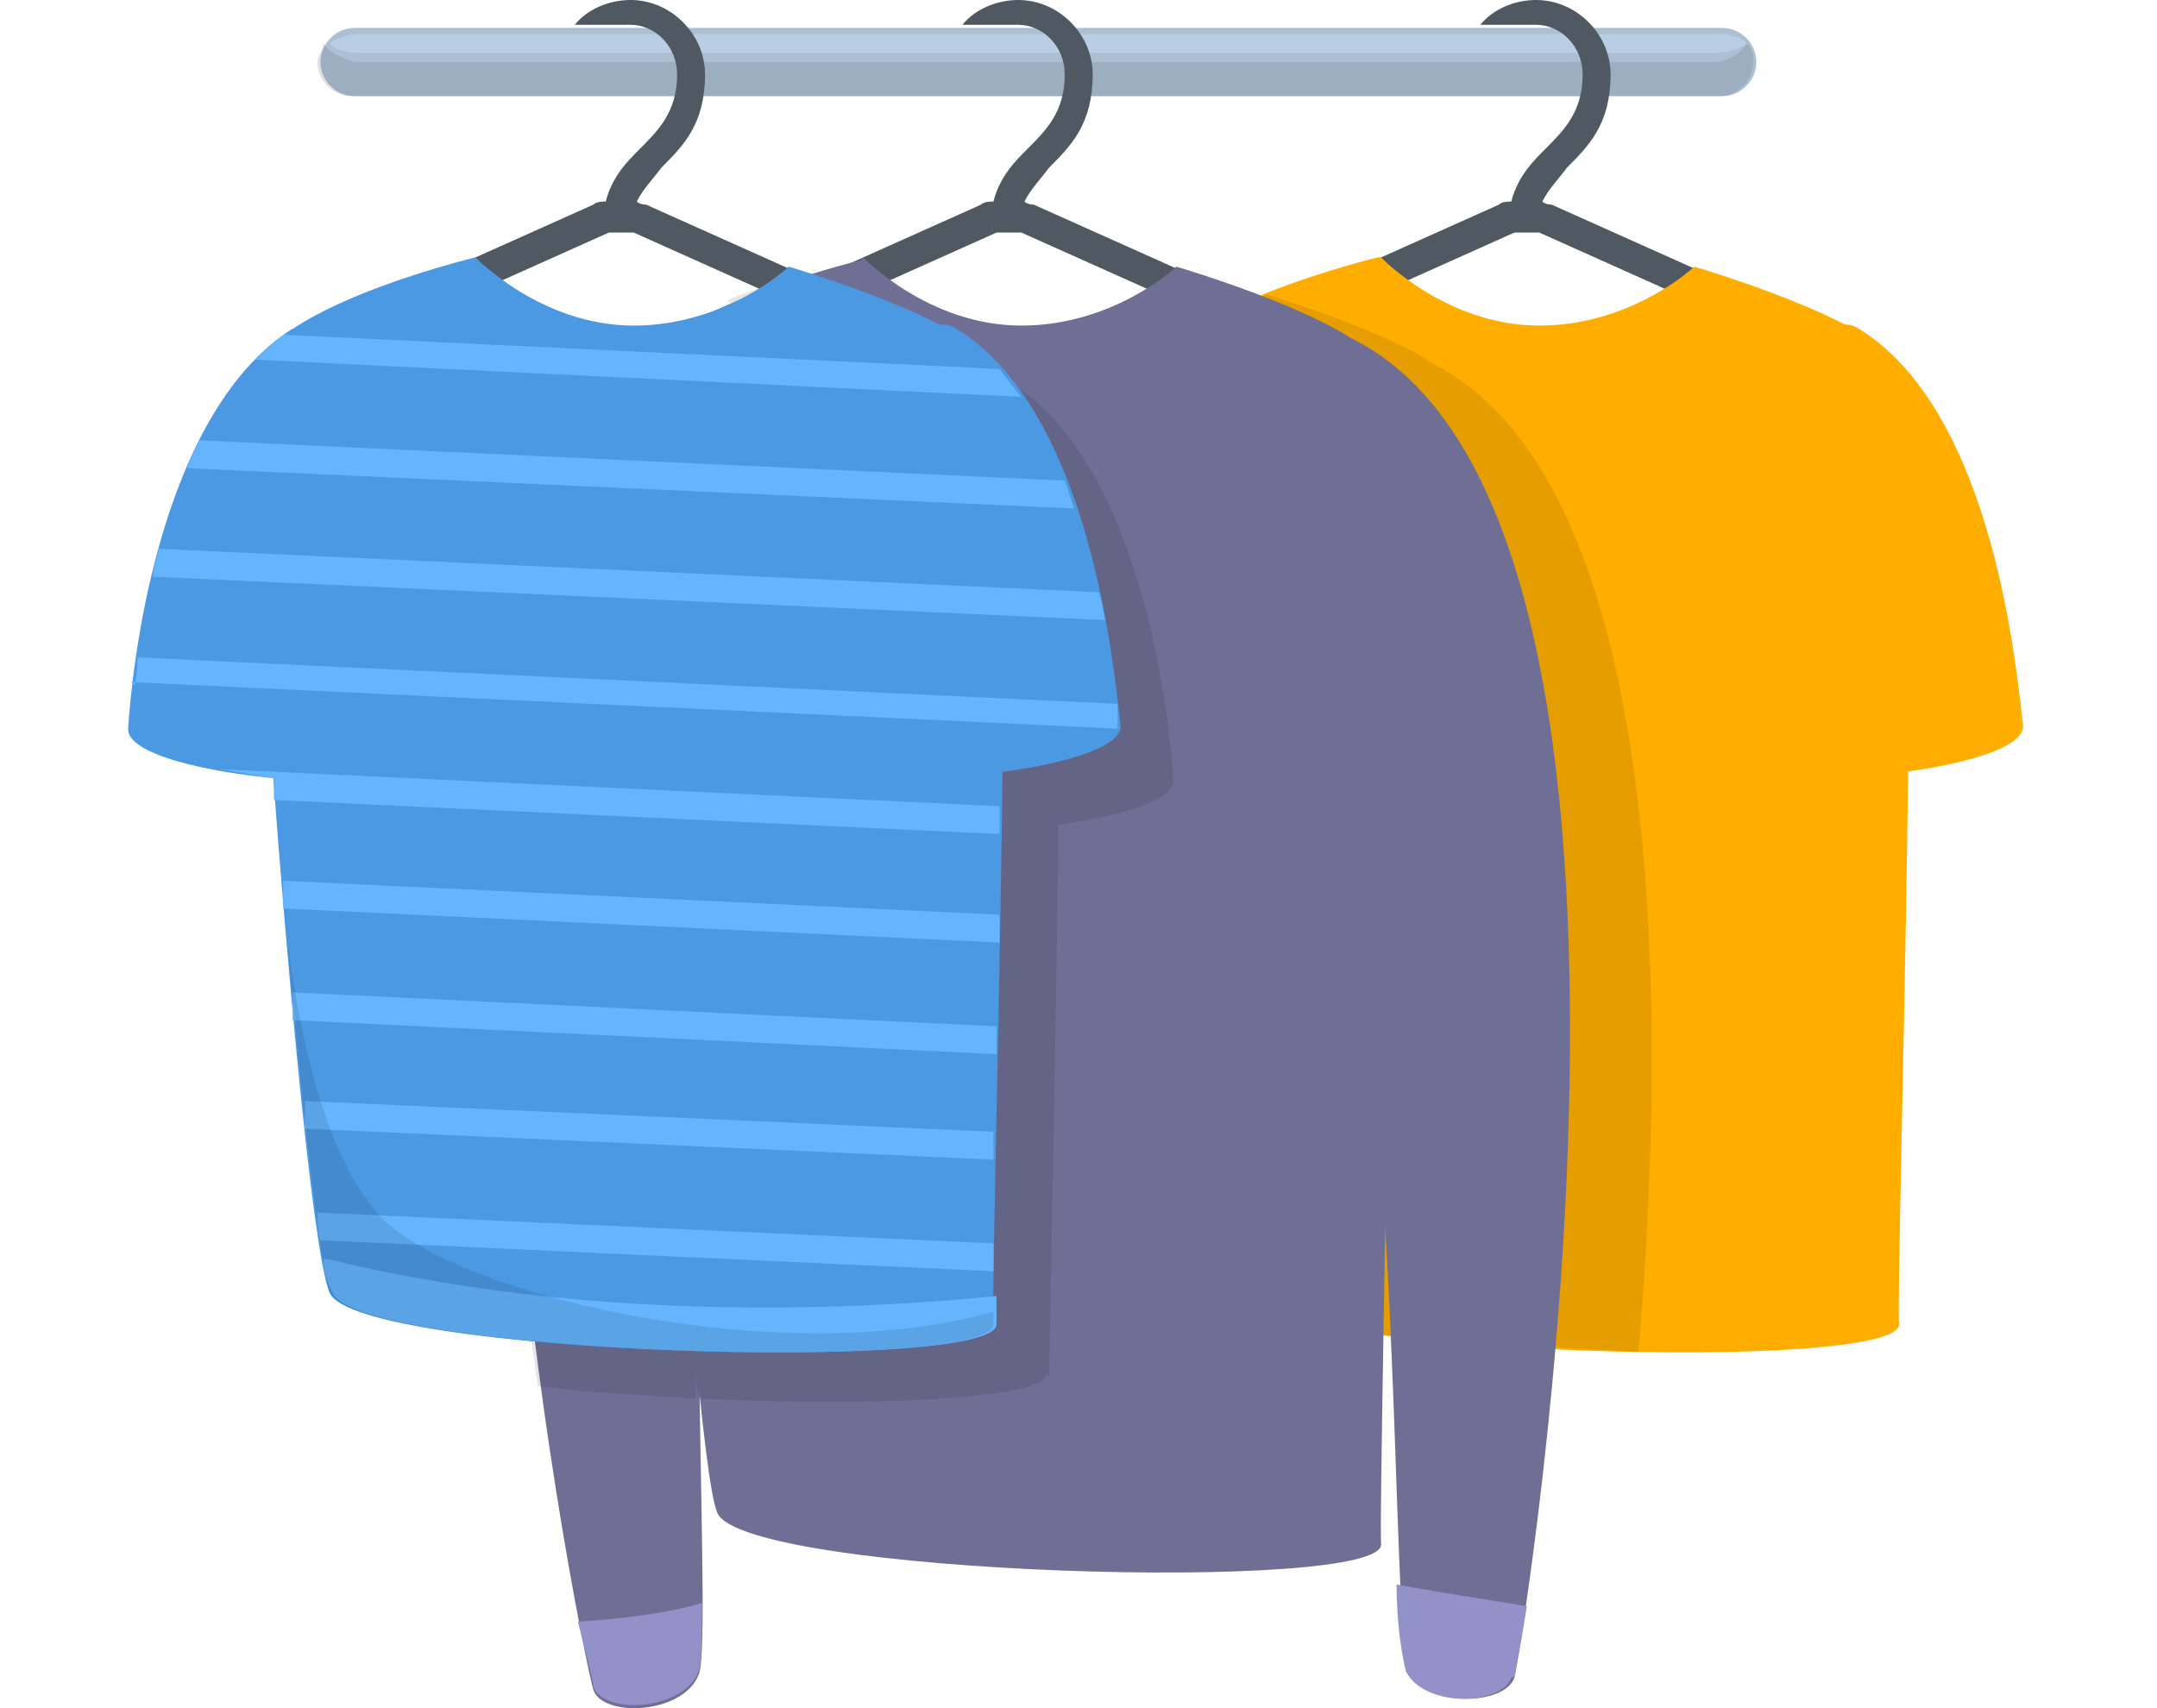 <svg width="101" height="80" viewBox="0 0 101 80" fill="none" xmlns="http://www.w3.org/2000/svg">
<path d="M80.642 4.502H16.602C15.731 4.502 15.005 3.776 15.005 2.904C15.005 2.033 15.731 1.307 16.602 1.307H80.642C81.514 1.307 82.24 2.033 82.24 2.904C82.24 3.776 81.514 4.502 80.642 4.502Z" fill="#ACBFD3"/>
<path opacity="0.4" d="M80.642 1.597H16.602C16.602 1.597 15.731 1.743 15.44 2.033C15.731 2.323 16.166 2.469 16.602 2.469H80.642C80.642 2.469 81.514 2.323 81.804 2.033C81.514 1.743 81.078 1.597 80.642 1.597Z" fill="#CEE4FD"/>
<path opacity="0.2" d="M80.642 2.904H16.602C16.602 2.904 15.44 2.614 15.15 2.033C15.15 2.323 14.859 2.614 14.859 2.904C14.859 3.776 15.585 4.502 16.457 4.502H80.497C81.368 4.502 82.094 3.776 82.094 2.904C82.094 2.614 82.094 2.323 81.804 2.033C81.513 2.469 80.933 2.904 80.352 2.904H80.642Z" fill="#626C77"/>
<path d="M86.596 15.829L72.655 9.584C72.655 9.584 72.365 9.584 72.219 9.439C72.51 8.858 72.945 8.423 73.381 7.842C74.397 6.825 75.414 5.809 75.414 3.485C75.414 1.597 73.817 0 71.929 0C70.912 0 69.896 0.436 69.315 1.162H71.929C73.091 1.162 74.107 2.178 74.107 3.485C74.107 5.228 73.236 6.099 72.365 6.97C71.784 7.551 71.058 8.277 70.767 9.439C70.622 9.439 70.332 9.439 70.186 9.584L56.245 15.829C55.229 16.264 54.503 17.426 54.503 18.588V19.023C54.503 20.621 55.81 21.928 57.407 21.928H85.289C86.886 21.928 88.193 20.621 88.193 19.023V18.588C88.193 17.426 87.467 16.409 86.45 15.829H86.596ZM86.886 18.878C86.886 19.749 86.16 20.33 85.434 20.33H57.553C56.681 20.33 56.1 19.604 56.1 18.878V18.442C56.1 18.442 56.391 17.281 56.972 17.136L70.912 10.891C70.912 10.891 71.348 10.891 71.493 10.891C71.638 10.891 71.929 10.891 72.074 10.891L86.015 17.136C86.015 17.136 86.886 17.861 86.886 18.442V18.878Z" fill="#505861"/>
<path d="M64.668 12.053C64.668 12.053 67.718 15.248 72.074 15.248C76.431 15.248 79.335 12.489 79.335 12.489C79.335 12.489 87.757 14.957 88.919 17.136C90.081 19.314 88.774 59.684 88.919 62.007C89.064 64.331 59.15 63.459 57.843 60.555C56.536 57.651 53.922 21.347 54.067 17.862C54.212 14.522 64.523 12.053 64.523 12.053H64.668Z" fill="#FFAE00"/>
<path d="M56.101 15.393C49.711 19.314 48.695 31.657 48.404 33.981C48.259 36.304 62.926 37.611 65.249 35.142C67.573 32.674 59.586 13.069 56.101 15.393Z" fill="#4B99E2"/>
<path d="M87.032 15.393C93.422 19.314 94.438 31.657 94.729 33.981C94.874 36.304 80.207 37.611 77.884 35.142C75.56 32.674 83.547 13.069 87.032 15.393Z" fill="#FFAE00"/>
<path opacity="0.1" d="M66.847 16.845C64.378 15.393 60.312 14.086 59.295 13.796C58.715 14.086 57.989 14.376 57.408 14.667H57.698C57.698 14.667 56.391 15.538 55.665 15.829C49.711 20.04 48.695 31.802 48.404 34.126C48.404 35.288 51.599 36.159 55.229 36.449C56.101 47.195 57.263 58.958 57.843 60.555C58.279 61.717 63.071 62.443 68.589 62.879C68.589 61.572 68.589 59.974 68.589 58.522C68.589 59.974 68.734 61.426 68.88 62.879C71.494 63.024 74.108 63.169 76.721 63.314C78.174 46.469 77.883 21.928 66.701 16.845H66.847Z" fill="black"/>
<path d="M62.346 15.829L48.405 9.584C48.405 9.584 48.114 9.584 47.969 9.439C48.26 8.858 48.695 8.423 49.131 7.842C50.148 6.825 51.164 5.809 51.164 3.485C51.164 1.597 49.567 0 47.679 0C46.662 0 45.646 0.436 45.065 1.162H47.679C48.841 1.162 49.857 2.178 49.857 3.485C49.857 5.228 48.986 6.099 48.114 6.97C47.534 7.551 46.807 8.277 46.517 9.439C46.372 9.439 46.081 9.439 45.936 9.584L31.995 15.829C30.979 16.264 30.253 17.426 30.253 18.588V19.023C30.253 20.621 31.56 21.928 33.157 21.928H61.039C62.636 21.928 63.943 20.621 63.943 19.023V18.588C63.943 17.426 63.217 16.409 62.2 15.829H62.346ZM62.636 18.878C62.636 19.749 61.91 20.33 61.184 20.33H33.303C32.431 20.33 31.85 19.604 31.85 18.878V18.442C31.85 18.442 32.141 17.281 32.722 17.136L46.662 10.891C46.662 10.891 47.098 10.891 47.243 10.891C47.388 10.891 47.679 10.891 47.824 10.891L61.765 17.136C61.765 17.136 62.636 17.861 62.636 18.442V18.878Z" fill="#505861"/>
<path d="M40.418 12.053C40.418 12.053 43.468 15.248 47.824 15.248C52.181 15.248 55.085 12.489 55.085 12.489C55.085 12.489 63.507 14.957 64.669 17.136C65.831 19.314 64.524 69.994 64.669 72.318C64.814 74.641 34.9 73.77 33.593 70.865C32.286 67.961 29.672 21.347 29.817 18.007C29.962 14.667 40.273 12.198 40.273 12.198L40.418 12.053Z" fill="#6F6F95"/>
<path d="M32.721 14.957C16.167 24.106 27.349 77.836 27.784 79.143C28.22 80.45 31.995 80.304 32.721 78.416C33.447 76.674 31.56 49.519 34.028 41.096C36.497 32.819 32.721 14.957 32.721 14.957Z" fill="#6F6F95"/>
<path d="M62.927 15.683C80.207 23.38 71.204 77.255 70.913 78.562C70.478 79.869 66.847 80.014 65.976 78.271C65.105 76.529 65.686 49.373 62.491 41.241C59.296 33.109 62.927 15.683 62.927 15.683Z" fill="#6F6F95"/>
<path d="M27.784 78.997C28.219 80.304 31.995 80.159 32.721 78.271C32.866 77.836 32.866 76.674 32.866 75.076C31.414 75.512 29.381 75.803 27.058 75.948C27.493 77.69 27.784 78.707 27.784 78.997Z" fill="#9292C8"/>
<path d="M70.913 78.562C70.913 78.562 71.203 77.11 71.494 75.222C69.751 74.931 67.718 74.641 65.394 74.205C65.394 76.238 65.685 77.691 65.83 78.271C66.701 80.014 70.332 79.869 70.767 78.562H70.913Z" fill="#9292C8"/>
<path opacity="0.1" d="M49.13 64.476C49.13 63.169 49.42 50.39 49.566 38.627C52.615 38.192 55.084 37.466 54.939 36.449C54.793 34.126 53.632 21.782 47.242 17.862C47.097 17.862 46.806 17.716 46.661 17.716C43.757 16.264 39.546 14.957 39.546 14.957L35.915 13.36C35.915 13.36 34.608 13.796 34.028 14.086L38.094 15.974C36.787 16.7 34.754 17.716 32.14 17.716C31.123 17.716 30.252 17.571 29.526 17.281C21.539 26.429 23.136 49.664 25.169 64.912C27.348 65.202 29.962 65.347 32.575 65.492C32.575 64.766 32.575 64.185 32.575 63.459C32.575 64.185 32.575 64.912 32.721 65.492C40.853 65.928 49.13 65.492 48.985 64.331L49.13 64.476Z" fill="black"/>
<path d="M44.193 15.829L30.253 9.584C30.253 9.584 29.962 9.584 29.817 9.439C30.107 8.858 30.543 8.423 30.979 7.842C31.995 6.825 33.012 5.809 33.012 3.485C33.012 1.597 31.414 0 29.526 0C28.51 0 27.494 0.436 26.913 1.162H29.526C30.688 1.162 31.705 2.178 31.705 3.485C31.705 5.228 30.833 6.099 29.962 6.97C29.381 7.551 28.655 8.277 28.365 9.439C28.22 9.439 27.929 9.439 27.784 9.584L13.843 15.829C12.827 16.264 12.101 17.426 12.101 18.588V19.023C12.101 20.621 13.408 21.928 15.005 21.928H42.886C44.484 21.928 45.791 20.621 45.791 19.023V18.588C45.791 17.426 45.065 16.409 44.048 15.829H44.193ZM44.484 18.878C44.484 19.749 43.758 20.33 43.032 20.33H15.15C14.279 20.33 13.698 19.604 13.698 18.878V18.442C13.698 18.442 13.988 17.281 14.569 17.136L28.51 10.891C28.51 10.891 28.946 10.891 29.091 10.891C29.236 10.891 29.526 10.891 29.672 10.891L43.612 17.136C43.612 17.136 44.484 17.861 44.484 18.442V18.878Z" fill="#505861"/>
<path d="M22.265 12.053C22.265 12.053 25.314 15.248 29.671 15.248C34.028 15.248 36.932 12.489 36.932 12.489C36.932 12.489 45.354 14.957 46.516 17.136C47.678 19.314 46.371 59.684 46.516 62.007C46.661 64.331 16.747 63.459 15.44 60.555C14.133 57.651 11.519 21.347 11.809 17.862C11.955 14.522 22.265 12.053 22.265 12.053Z" fill="#4B99E2"/>
<path d="M13.697 15.393C7.308 19.459 6.146 31.657 6.001 34.126C5.856 36.449 20.523 37.756 22.846 35.288C25.17 32.819 17.183 13.215 13.697 15.538V15.393Z" fill="#4B99E2"/>
<path d="M44.775 15.393C51.164 19.314 52.181 31.657 52.471 33.981C52.616 36.304 37.949 37.611 35.626 35.142C33.303 32.674 41.289 13.069 44.775 15.393Z" fill="#4B99E2"/>
<path d="M15.149 58.958C15.149 59.684 15.44 60.264 15.585 60.555C16.892 63.459 46.806 64.331 46.661 62.007C46.661 61.862 46.661 61.281 46.661 60.7C39.255 61.426 27.202 61.862 15.295 58.958H15.149Z" fill="#64B5FE"/>
<path d="M14.86 56.779C14.86 56.779 14.86 57.651 15.005 58.086L46.517 59.538C46.517 59.538 46.517 58.667 46.517 58.232L14.715 56.779H14.86Z" fill="#64B5FE"/>
<path d="M6.146 31.948L52.325 34.126C52.325 33.835 52.325 33.4 52.325 32.964L6.437 30.786C6.437 30.786 6.437 31.657 6.292 32.093L6.146 31.948Z" fill="#64B5FE"/>
<path d="M13.262 15.683C13.262 15.683 12.391 16.409 11.955 16.845L47.823 18.588C47.823 18.588 47.097 17.716 46.807 17.281L13.407 15.683H13.262Z" fill="#64B5FE"/>
<path d="M14.279 51.552C14.279 51.552 14.279 52.423 14.279 52.859L46.517 54.311C46.517 54.311 46.517 53.44 46.517 53.004L13.988 51.552H14.279Z" fill="#64B5FE"/>
<path d="M7.454 25.703C7.454 25.703 7.163 26.575 7.163 27.01L51.744 29.043C51.744 29.043 51.599 28.172 51.454 27.736L7.454 25.703Z" fill="#64B5FE"/>
<path d="M13.698 46.469C13.698 46.469 13.698 47.34 13.698 47.776L46.662 49.373C46.662 49.373 46.662 48.502 46.662 48.066L13.553 46.469H13.698Z" fill="#64B5FE"/>
<path d="M9.342 20.621C9.342 20.621 8.906 21.492 8.761 21.928L50.292 23.816C50.292 23.816 50.002 22.944 49.857 22.509L9.342 20.621Z" fill="#64B5FE"/>
<path d="M10.213 36.014C11.084 36.159 11.955 36.304 12.826 36.449C12.826 36.74 12.826 37.175 12.826 37.466L46.807 39.063C46.807 39.063 46.807 38.192 46.807 37.756L10.067 36.014H10.213Z" fill="#64B5FE"/>
<path d="M13.262 41.242C13.262 41.242 13.262 42.113 13.262 42.548L46.807 44.146C46.807 44.146 46.807 43.275 46.807 42.839L13.117 41.242H13.262Z" fill="#64B5FE"/>
<g opacity="0.1">
<path d="M18.054 57.215C15.295 54.601 13.988 48.502 13.407 43.565C14.133 51.842 15.005 59.248 15.44 60.555C16.747 63.459 46.662 64.331 46.516 62.007C46.516 62.007 46.516 61.717 46.516 61.426C36.932 64.185 21.975 60.845 18.054 57.215Z" fill="black"/>
</g>
</svg>

